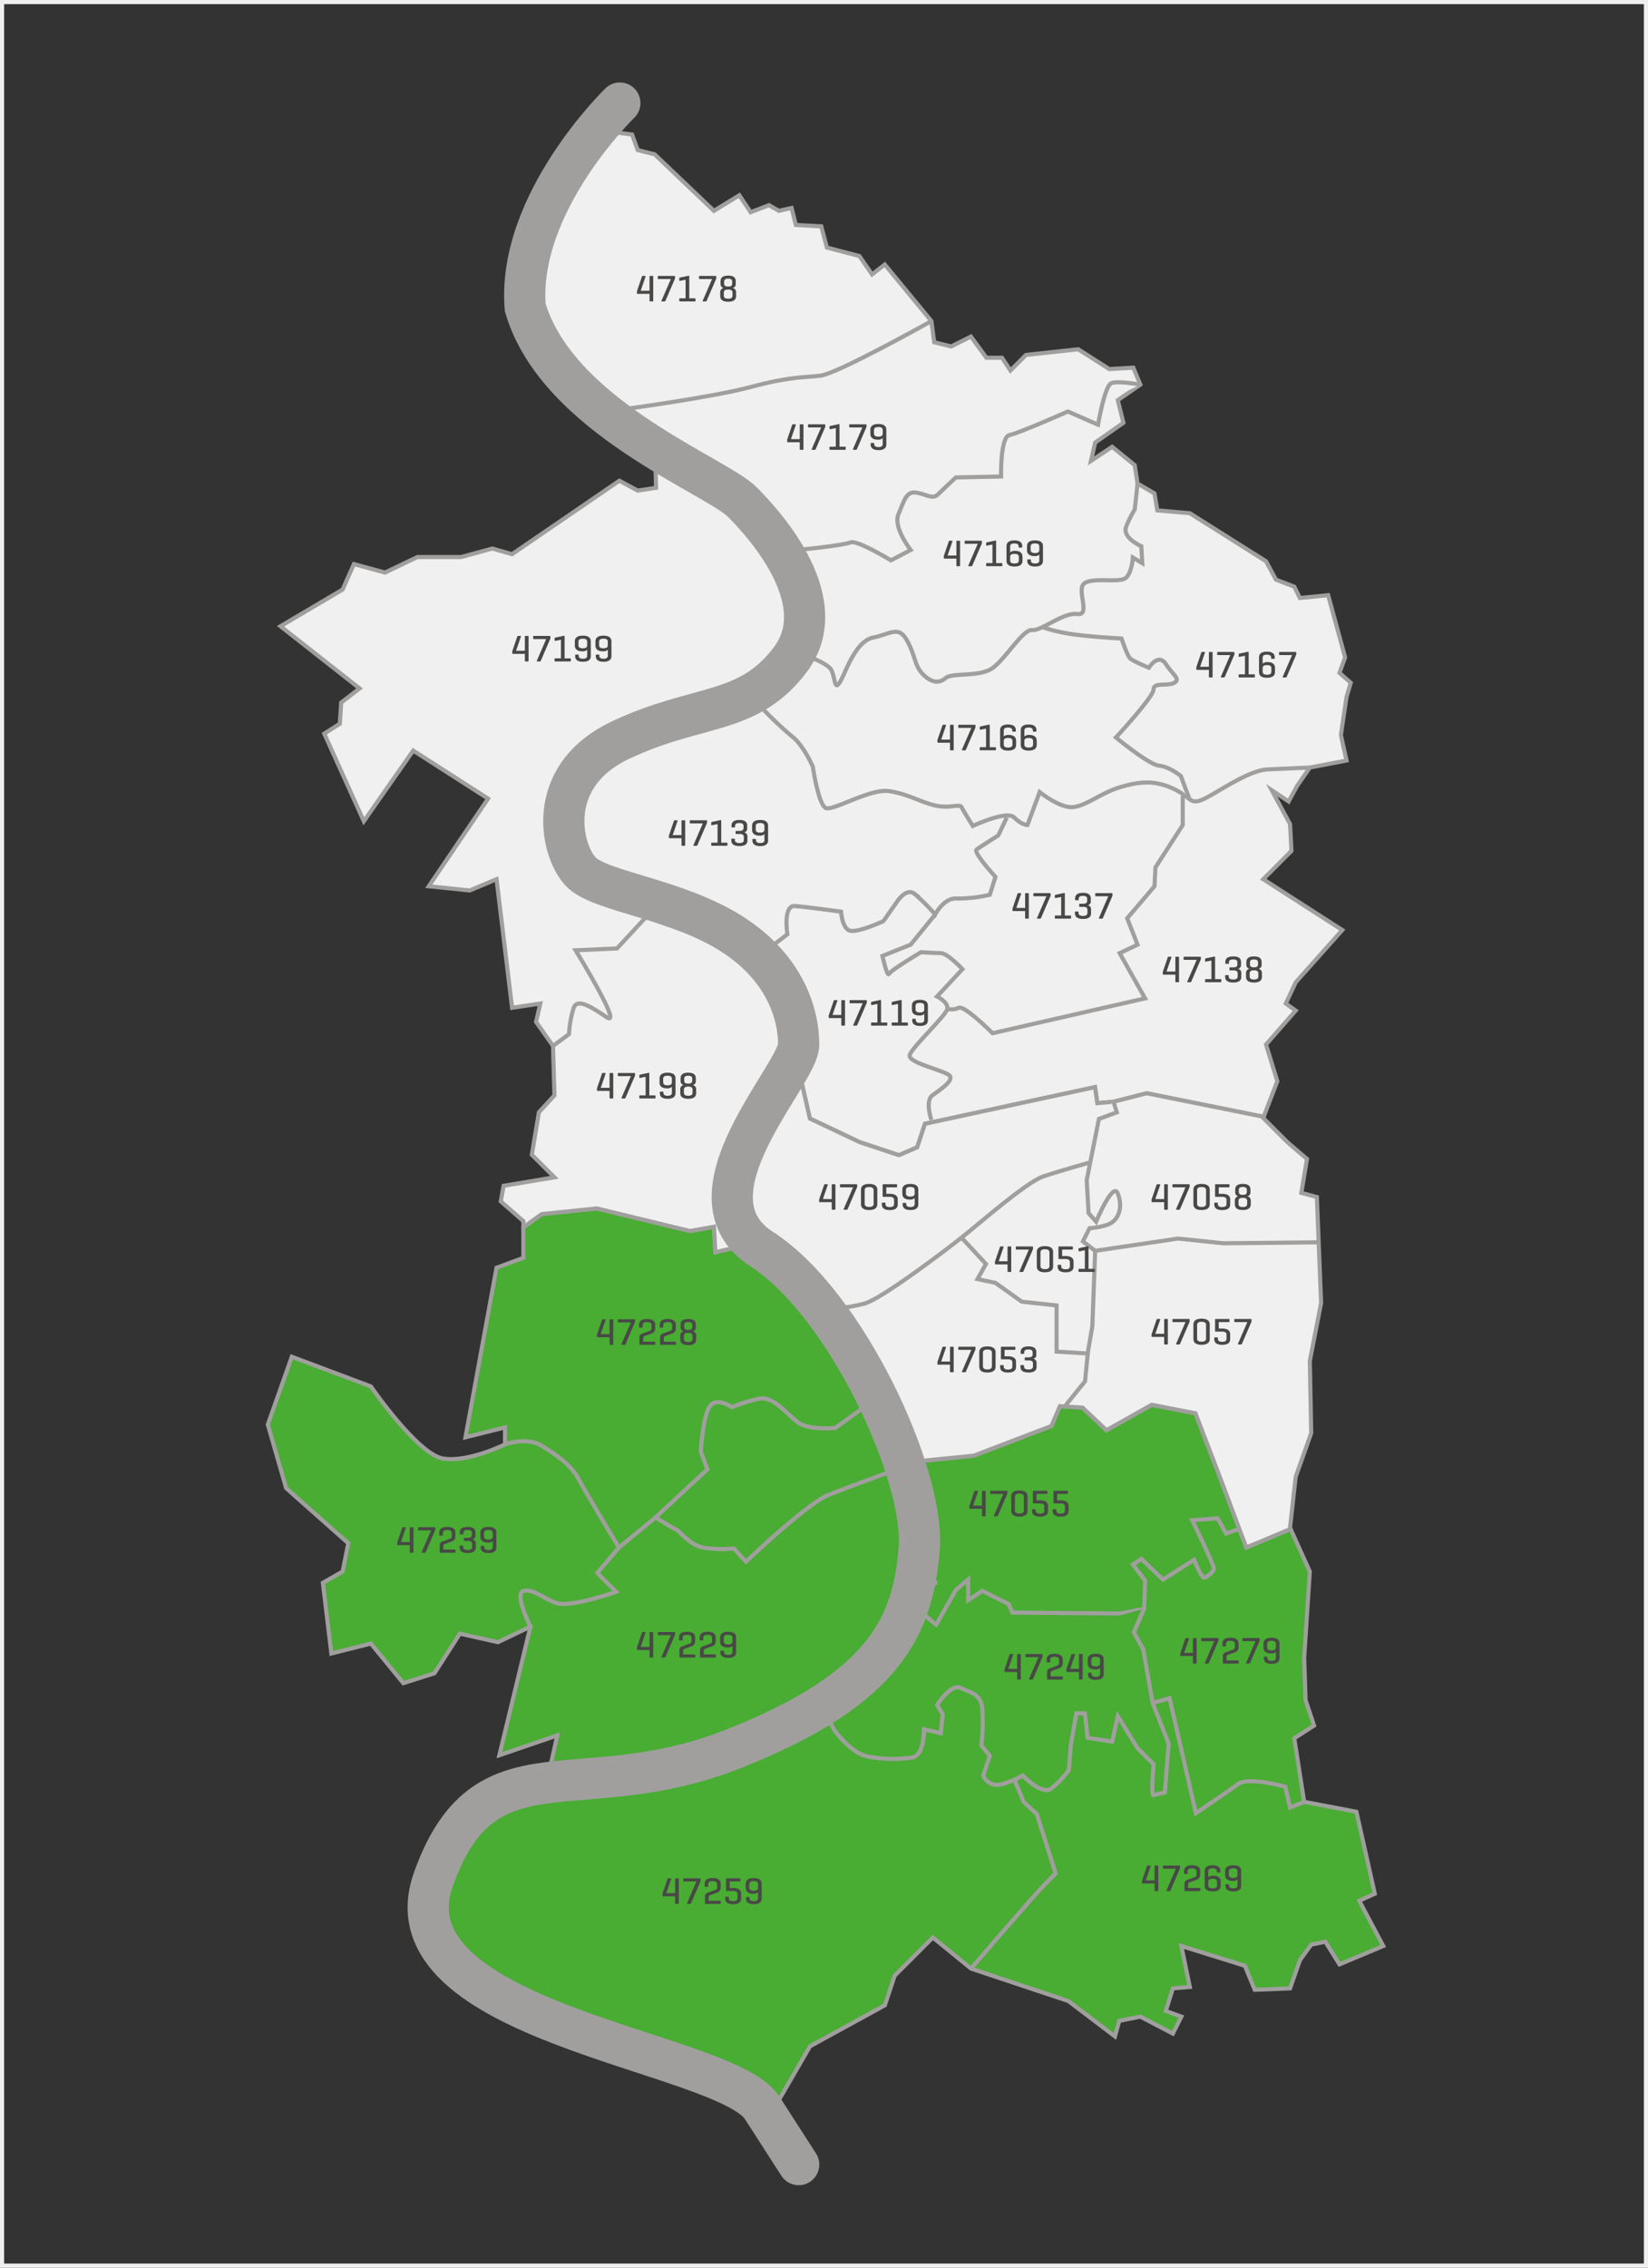 <?xml version="1.0" encoding="UTF-8"?>
<svg xmlns="http://www.w3.org/2000/svg" width="400" height="550" viewBox="0 0 400 550">
  <rect x="0" y="0" width="400" height="550" fill="#333333" stroke="none"/>
  <g id="Gruppe_2859" data-name="Gruppe 2859" transform="translate(-1235 -3028)">
    <g id="Rechteck_615" data-name="Rechteck 615" transform="translate(1235 3028)" fill="none" stroke="#efefef" stroke-width="1">
      <rect width="400" height="550" stroke="none"></rect>
      <rect x="0.5" y="0.5" width="399" height="549" fill="none"></rect>
    </g>
    <g id="Gruppe_2856" data-name="Gruppe 2856" transform="translate(261 152)">
      <g id="Gruppe_2254" data-name="Gruppe 2254" transform="translate(1104.786 2907.266)">
        <path id="Pfad_883" data-name="Pfad 883" d="M252.955,236.587l-49.533,18.691-6.7,19.968s9.809,13.2,11.714,14.466,38.66,14.674,38.66,14.674l6.633,20.388,4.235,18.415,12.064,5.715,9.525,3.175,4.445-1.905,1.9-5.715,41.273-8.89.549,3.887,3.941-.343,8.053-2.056,28.384,5.709,3.316-8.623-2.742-8.91,7.2-8.225-2.4-1.713,2.4-5.141,11.309-12.68-19.191-12.337,6.854-6.855-.342-6.511-4.456-8.225,4.113,2.741,2.056-3.77,3.085-4.455,8.91-1.714-1.371-6.168,1.371-9.253,1.028-3.427-2.741-2.4,1.37-3.77-4.112-15.078-6.854.685-1.371-2.742-4.456-1.713-2.4-4.456-18.505-11.652-7.883-.685-.685-4.113-4.113-2.4-.685-4.455-5.484-4.456-5.141,3.428,1.029-4.456,6.854-4.8-1.371-5.483,5.484-3.77-1.714-4.113-5.826.343-7.54-4.8-12.68,1.371-3.769,3.77-2.057-3.085h-3.77l-3.769-5.141-4.8,2.4-4.112-1.028-.686-5.14-11.309-13.708-3.085,2.4-3.084-4.455-7.883-2.057-1.37-5.14-6.169-.343-1.029-4.113-3.084.686-2.4-1.371-4.455,1.713-2.742-4.112-6.169,3.77-14.393-13.708-4.113-1.028-1.371-3.77-10.624-1.371s0,8.911-6.169,18.848a38.936,38.936,0,0,0-3.084,34.956c4.455,11.652,29.13,23.646,29.13,23.646l-1.009.828-2.649-.376,33.473,22.623Z" transform="translate(-192.17 -103.162)" fill="#f0f0f0" stroke="#a09f9e" stroke-miterlimit="10" stroke-width="1"></path>
        <path id="Pfad_884" data-name="Pfad 884" d="M217.806,184.711s22.161-2.97,31.529-5.483,12.794-2.285,16.906-2.742S293.2,163.236,293.2,163.236" transform="translate(-197.916 -116.628)" fill="#f0f0f0" stroke="#a09f9e" stroke-miterlimit="10" stroke-width="1"></path>
        <path id="Pfad_885" data-name="Pfad 885" d="M272.873,223.042c.686,0,11.423-1.143,13.022-1.828s9.824,4.341,9.824,4.341l4.8-2.513s-4.341-5.484-2.97-8.682,1.828-5.484,4.112-5.255,4.113,1.827,5.484.456,4.341-4.112,4.341-4.112l10.966-.229s-.229-9.6,2.056-10.053,14.165-5.712,14.165-5.712l7.311,3.2s1.6-9.367,3.2-10.053,7.083.343,7.083.343" transform="translate(-210.26 -120.917)" fill="#f0f0f0" stroke="#a09f9e" stroke-miterlimit="10" stroke-width="1"></path>
        <path id="Pfad_886" data-name="Pfad 886" d="M273.757,255.271s6.854,2.057,7.768,4.113.685,5.026,2.056,2.742,3.656-9.824,8-10.738,6.169-2.97,8.225.686,1.828,6.168,3.884,8.225,3.884,2.285,5.484.914,8-.229,11.195-2.285,7.54-9.6,9.824-9.367,7.539-4.341,10.966-3.884-.457-6.169,1.827-7.54,8.225,0,9.824-1.142,1.828-5.026,1.828-5.026l2.285,1.37-.229-4.112s-4.8-2.057-3.656-4.8a26.509,26.509,0,0,1,2.057-4.113l.685-6.283" transform="translate(-210.458 -128.015)" fill="#f0f0f0" stroke="#a09f9e" stroke-miterlimit="10" stroke-width="1"></path>
        <path id="Pfad_887" data-name="Pfad 887" d="M259.327,281.321a90.931,90.931,0,0,0,9.368,9.139c2.741,2.057,5.026,7.311,5.026,7.311s1.371,9.367,3.2,10.053,10.738-4.8,15.307-4.113,7.311,2.513,10.966,3.427,6.169-.457,6.626.457,2.741,4.57,2.741,4.57,8.225-3.884,10.053-2.057,3.2,1.828,3.2,1.828l2.97-8s4.8,3.884,8,3.655,6.854-3.427,11.423-4.8,8.225-1.828,12.794.229,4.112,4.112,7.311,2.741,10.967-7.082,15.764-7.311S394.352,298,394.352,298" transform="translate(-207.224 -143.098)" fill="#f0f0f0" stroke="#a09f9e" stroke-miterlimit="10" stroke-width="1"></path>
        <path id="Pfad_888" data-name="Pfad 888" d="M349.732,258.941a41.046,41.046,0,0,0,6.626,1.6c4.112.686,12.565,1.143,12.565,1.143s1.371,4.112,2.056,4.8,4.57,2.284,4.57,2.284,2.285-3.655,4.112-.913,3.656,3.655,2.057,4.569-5.027-.228-5.027,1.6-9.139,11.652-9.139,11.652,8,6.626,10.51,6.854,5.255,2.513,5.255,2.513l2.056,5.484" transform="translate(-227.489 -138.082)" fill="#f0f0f0" stroke="#a09f9e" stroke-miterlimit="10" stroke-width="1"></path>
        <path id="Pfad_889" data-name="Pfad 889" d="M263.744,350.411l4.8-3.655s-1.142-7.083,1.828-6.855,11.2,1.371,11.2,1.371.228,3.884,2.056,4.57,8.225-2.285,8.225-2.285l3.2-4.57s2.285-3.655,4.341-2.056a48.282,48.282,0,0,1,5.026,5.027s2.057-4.113,5.255-3.884a33.578,33.578,0,0,0,8-.914l1.371-4.341s-5.484-5.941-4.57-6.626,5.255-3.427,5.255-3.427l2.057-4.342" transform="translate(-208.214 -151.416)" fill="#f0f0f0" stroke="#a09f9e" stroke-miterlimit="10" stroke-width="1"></path>
        <path id="Pfad_890" data-name="Pfad 890" d="M311.551,398.563s-1.6-4.57.229-5.941,4.8-3.2,4.341-4.569-10.51-3.2-9.824-5.255,8.911-9.6,9.139-11.2-2.514-2.97-2.514-2.97l6.169-6.626s-3.655-3.884-5.255-3.884-4.8-.228-4.8-.228-7.311,4.341-7.768,5.255-1.6-4.341-1.6-4.341l6.854-2.742,5.94-7.311" transform="translate(-216.267 -158.215)" fill="#f0f0f0" stroke="#a09f9e" stroke-miterlimit="10" stroke-width="1"></path>
        <path id="Pfad_891" data-name="Pfad 891" d="M377.107,311.652v7.083l-6.626,10.281-.228,4.569-6.626,7.768,2.513,6.4-4.341,2.056,6.169,10.967-37.011,8.454s-6.855-6.854-8.225-6.169a3.908,3.908,0,0,1-2.741.228" transform="translate(-220.822 -149.897)" fill="#f0f0f0" stroke="#a09f9e" stroke-miterlimit="10" stroke-width="1"></path>
      </g>
      <path id="Pfad_895" data-name="Pfad 895" d="M361.92,485.983l-1.6,8.682-5.141,4.112" transform="translate(876.075 2718.29)" fill="none" stroke="#db0060" stroke-miterlimit="10" stroke-width="1"></path>
      <g id="Gruppe_2252" data-name="Gruppe 2252" transform="translate(1039 3169.089)">
        <path id="Pfad_873" data-name="Pfad 873" d="M162.894,455.027l-7.54,41.124,9.6-2.4v4.112s-8.911,4.456-15.079,3.428-17.477-17.478-17.477-17.478l-19.191-7.2-5.826,16.449,4.455,15.422,15.078,13.365-1.37,6.854-4.8,2.742,2.057,17.135,9.6-2.4,7.882,9.6,7.54-2.4,6.169-9.6,9.253,2.056,7.883-3.77-7.54,31.186,14.05-4.8-2.056,9.253s-2.056,2.742-13.022,7.54-16.449,16.45-17.82,30.158,25.7,19.192,25.7,19.192l54.832,25.017,6.169-2.742,7.54-13.022,18.163-9.939,2.4-7.2,9.253-9.253,9.253,7.539,23.646,7.883L313,641.457l1.028-3.77,5.141-1.028,7.882,4.112,2.056-4.112-3.77-1.371,1.714-5.484,4.113-.342-2.057-9.938,15.422,4.8,2.4,5.826,8.568-.343,2.4-6.854,2.741-3.77,3.427-.685,3.428,5.483,10.624-4.455-5.826-10.966,3.77-1.714L371.6,586.967l-12.68-2.4-2.4-15.421,4.8-3.085-2.057-6.169-.342-10.281,1.371-20.9-4.664-10.325-10.759,4.5-6.169-16.45-6.168-16.106-10.624-2.057-10.967,6.169-5.826-5.483-5.483-.343-2.057,4.8-18.848,7.2-13.708,1.371-3.427-3.084L248.227,476.96l-21.933-28.1-10.281,2.4-.343-6.169-5.826,1.028-22.618-5.483L173.861,442l-4.456,3.2v7.422Z" transform="translate(-107.377 -440.634)" fill="#49ac33" stroke="#a09f9e" stroke-miterlimit="10" stroke-width="1"></path>
        <path id="Pfad_874" data-name="Pfad 874" d="M311.775,550.083s3.884,2.971,3.2,3.2-4.112,6.4-4.112,6.4l4.341,3.656,4.8-8.454,2.97-2.513v5.027l3.427-2.285,6.4,3.2.914,2.057,26.274.228,5.711-1.142.229-6.854-2.97-3.885,2.056-1.37,5.255,5.026,7.54-4.8s1.828,4.57,2.513,4.341,2.285-1.371,2.285-2.285-5.255-11.651-5.255-11.651l6.169-.457,2.056,3.656,2.742-.914" transform="translate(-152.99 -462.352)" fill="#49ac33" stroke="#a09f9e" stroke-miterlimit="10" stroke-width="1"></path>
        <path id="Pfad_875" data-name="Pfad 875" d="M279.352,587.72l4.112,7.54s4.113,5.711,8.225,6.4a32.9,32.9,0,0,0,10.51.228c3.2-.457,2.971-6.854,2.971-6.854l4.112.914.457-4.57-1.371-2.284s3.427-5.255,5.712-4.113,4.8,1.371,5.255,4.8a47.454,47.454,0,0,1-.228,9.139l2.056,2.513-1.6,4.8a3.705,3.705,0,0,0,3.2,2.285c2.285,0,6.4-2.285,6.4-2.285s4.569,4.8,6.854,3.2a21.455,21.455,0,0,0,4.341-4.569l.457-5.941,1.371-7.768h2.056l.686,5.94,5.94.914,1.371-6.169,4.8,7.768,3.884,3.884s-.685,7.768,0,7.54,2.742-.686,2.742-.686l.914-11.88-3.884-9.824L358.4,575.611l-2.285-4.112,2.513-5.712" transform="translate(-145.927 -468.689)" fill="#49ac33" stroke="#a09f9e" stroke-miterlimit="10" stroke-width="1"></path>
        <path id="Pfad_876" data-name="Pfad 876" d="M420.969,618.894l-3.427,1.371-1.143-5.027s-8.91-2.513-11.423-.685-10.281,7.083-10.281,7.083l-6.4-27.874-4.112,1.143" transform="translate(-169.427 -474.959)" fill="#49ac33" stroke="#a09f9e" stroke-miterlimit="10" stroke-width="1"></path>
        <path id="Pfad_877" data-name="Pfad 877" d="M327.352,665.009s15.535-18.048,18.048-20.562l2.514-2.513-4.57-14.393-3.2-2.97-2.284-5.484" transform="translate(-156.687 -480.636)" fill="#49ac33" stroke="#a09f9e" stroke-miterlimit="10" stroke-width="1"></path>
        <path id="Pfad_878" data-name="Pfad 878" d="M280.564,501.24l-8.225,5.94s-6.4.686-9.139-1.371-5.941-6.4-9.367-5.712a38.262,38.262,0,0,0-6.626,2.057s-3.884-2.742-5.483,0-2.057,10.738-2.057,10.738l1.6,4.341L228.7,528.885s4.342,2.741,5.027,2.97,3.2,3.655,6.4,4.341a29.081,29.081,0,0,0,7.54.228l2.97,3.2s14.85-14.165,20.105-16.221,16.45-6.169,16.45-6.169" transform="translate(-134.573 -453.947)" fill="#49ac33" stroke="#a09f9e" stroke-miterlimit="10" stroke-width="1"></path>
        <path id="Pfad_879" data-name="Pfad 879" d="M181.585,514.178s5.255-1.942,8.91.343,7.082,4.57,8.91,8S209.23,539.2,209.23,539.2l8.91-7.311" transform="translate(-124.012 -456.947)" fill="#49ac33" stroke="#a09f9e" stroke-miterlimit="10" stroke-width="1"></path>
        <path id="Pfad_880" data-name="Pfad 880" d="M188.839,565.837s-4.113-8.225-1.6-8.682,4.569,1.828,8,2.97,14.393-2.742,14.393-2.742l-4.569-4.569,5.255-6.169" transform="translate(-125.097 -464.398)" fill="#49ac33" stroke="#a09f9e" stroke-miterlimit="10" stroke-width="1"></path>
      </g>
      <g id="Gruppe_2255" data-name="Gruppe 2255" transform="translate(1042.084 2985.168)">
        <g id="Gruppe_2253" data-name="Gruppe 2253" transform="translate(0 0)">
          <path id="Pfad_881" data-name="Pfad 881" d="M188.117,387.494l22.618,5.483,5.826-1.028.343,6.169,10.281-2.4,21.933,28.1,13.365,21.933,3.427,3.084,13.708-1.371,18.848-7.2,2.057-4.8,5.483.343,5.826,5.483,10.966-6.169,10.624,2.057,6.168,16.106,6.169,16.45,10.759-4.5-.134-.3,1.37-12.337,3.77-10.624-.342-17.478,2.741-14.05-1.028-25.7-3.77-1.028L360.5,375.5l-4.8-4.113-5.826-5.826.111-.288L321.6,359.564l-8.053,2.056-3.941.343-.549-3.887-41.273,8.89-1.9,5.715-4.445,1.905-9.525-3.175L239.843,365.7l-4.234-18.415-6.633-20.388s-36.755-12.628-38.66-13.9S178.6,297.754,178.6,297.754l6.7-19.968,48.619-23.26,1.371-30.158-33.016-20.8.231,9.143-4.456.686L193.6,211l-26.045,17.82-4.8-1.371-7.539,2.056H144.594l-7.882,3.77-7.54-2.056-2.741,6.169-15.079,8.91,19.191,15.079-4.455,3.427-.343,5.141-3.77,2.4,9.6,21.247,11.994-17.135,18.163,11.652-14.393,21.247,9.938,1.028,6.512-2.741,3.77,31.186,6.854-1.028-1.028,4.455,4.112,5.826.343,11.994-3.77,4.113-1.713,10.281,5.483,5.483L165.5,382.01l-.685,3.77,5.483,4.8v1.489l4.456-3.2Z" transform="translate(-111.352 -203.573)" fill="#f0f0f0" stroke="#a09f9e" stroke-miterlimit="10" stroke-width="1"></path>
          <path id="Pfad_882" data-name="Pfad 882" d="M220.593,347.579l-8.454,9.139-10.053.457s11.652,18.962,7.54,16.221-7.083-4.57-8-2.285a26.193,26.193,0,0,0-1.143,6.4l-3.884,2.856" transform="translate(-130.462 -235.854)" fill="#f0f0f0" stroke="#a09f9e" stroke-miterlimit="10" stroke-width="1"></path>
        </g>
        <path id="Pfad_894" data-name="Pfad 894" d="M361.3,407.284l.8,2.57-4.341,1.6-2.971,14.85.457,8,1.828,2.056s4.113-9.824,5.255-6.854.457,5.484-1.142,6.854-5.712,1.6-5.712,1.6l-1.6,3.2,2.971,2.285-.686,18.278-1.142,6.625-7.54-.457V456.69l-8.454-.914-6.4-4.569-4.341-.914,2.056-3.656-5.94-6.4" transform="translate(-159.111 -249.237)" fill="#f0f0f0" stroke="#a09f9e" stroke-miterlimit="10" stroke-width="1"></path>
        <path id="Pfad_896" data-name="Pfad 896" d="M420.6,450.971l-23.3.229-10.966-1.142-20.105,2.97" transform="translate(-168.484 -258.825)" fill="#f0f0f0" stroke="#a09f9e" stroke-miterlimit="10" stroke-width="1"></path>
        <path id="Pfad_893" data-name="Pfad 893" d="M278.468,462.073c.686.229,8-.457,12.109-1.6s19.191-12.565,23.532-15.992,15.764-13.48,19.876-14.85,11.423-3.428,11.423-3.428" transform="translate(-148.813 -253.478)" fill="#f0f0f0" stroke="#a09f9e" stroke-miterlimit="10" stroke-width="1"></path>
      </g>
      <path id="Pfad_892" data-name="Pfad 892" d="M204.073,95.086S179.1,119.252,181.1,144.635c7.736,26.494,46.275,40.793,52.672,47.189s22.023,24.405,11.721,38.19-22.593,10.669-41.422,19.66-14.165,27.6-9.139,32.166,22.921,6.335,36.1,14.621,16.449,19.648,16.449,26.96-29.237,36.654-8.97,49.634,39.76,54.753,38.214,72.824-7.707,33.675-45.236,48.435-60.2-3.275-72.653,31.529,70.23,41.506,79.675,55.313l8.97,13.929" transform="translate(920.374 2805.914)" fill="none" stroke="#a09f9e" stroke-linecap="round" stroke-miterlimit="10" stroke-width="10"></path>
      <path id="Pfad_1606" data-name="Pfad 1606" d="M2.5,3.375c.036-.109,0-.182-.127-.182H1.821c-.118,0-.173.064-.209.182L.456,6.769a.684.684,0,0,0-.046.237V7.37c0,.127.055.173.173.173H3.468V9.2c0,.127.046.182.173.182H4.2c.118,0,.164-.055.164-.182V3.375c0-.127-.046-.182-.164-.182H3.641c-.127,0-.173.055-.173.182V6.787H1.329Zm3.158-.182c-.127,0-.182.046-.182.173v.41c0,.127.055.173.182.173H8.646L6.371,9.2c-.055.127-.009.182.118.182h.637c.118,0,.173-.082.218-.182L9.62,3.912a.434.434,0,0,0,.036-.182V3.366c0-.127-.055-.173-.173-.173Zm5.205.4c-.109.027-.173.073-.173.2v.446c0,.118.064.164.173.146l1.356-.264v4.5H10.857c-.118,0-.173.036-.173.164v.419c0,.127.055.173.173.173h3.595c.118,0,.173-.046.173-.173V8.789c0-.127-.055-.164-.173-.164H13.114V3.311c0-.155-.091-.182-.164-.164Zm4.8-.4c-.127,0-.182.046-.182.173v.41c0,.127.055.173.182.173h2.985L16.381,9.2c-.055.127-.009.182.118.182h.637c.118,0,.173-.082.218-.182L19.63,3.912a.434.434,0,0,0,.036-.182V3.366c0-.127-.055-.173-.173-.173Zm5.042,1.92a.949.949,0,0,0,.764,1.01.99.99,0,0,0-.846,1.019v.91c0,.746.41,1.4,1.929,1.4s1.929-.655,1.929-1.4v-.91a.99.99,0,0,0-.846-1.019.941.941,0,0,0,.764-1.01V4.521c0-.746-.328-1.4-1.847-1.4s-1.847.655-1.847,1.4Zm2.9,2.821c0,.491-.246.783-1.056.783s-1.047-.291-1.047-.783V7.279c0-.5.237-.783,1.047-.783s1.056.282,1.056.783Zm-.073-2.958c0,.5-.191.792-.983.792s-.974-.291-.974-.792V4.64c0-.491.182-.783.974-.783s.983.291.983.783Z" transform="translate(1128.185 2939.729)" fill="#494847"></path>
      <path id="Pfad_1607" data-name="Pfad 1607" d="M2.5,3.375c.036-.109,0-.182-.127-.182H1.821c-.118,0-.173.064-.209.182L.456,6.769a.684.684,0,0,0-.046.237V7.37c0,.127.055.173.173.173H3.468V9.2c0,.127.046.182.173.182H4.2c.118,0,.164-.055.164-.182V3.375c0-.127-.046-.182-.164-.182H3.641c-.127,0-.173.055-.173.182V6.787H1.329Zm3.158-.182c-.127,0-.182.046-.182.173v.41c0,.127.055.173.182.173H8.646L6.371,9.2c-.055.127-.009.182.118.182h.637c.118,0,.173-.082.218-.182L9.62,3.912a.434.434,0,0,0,.036-.182V3.366c0-.127-.055-.173-.173-.173Zm5.205.4c-.109.027-.173.073-.173.2v.446c0,.118.064.164.173.146l1.356-.264v4.5H10.857c-.118,0-.173.036-.173.164v.419c0,.127.055.173.173.173h3.595c.118,0,.173-.046.173-.173V8.789c0-.127-.055-.164-.173-.164H13.114V3.311c0-.155-.091-.182-.164-.164Zm4.8-.4c-.127,0-.182.046-.182.173v.41c0,.127.055.173.182.173h2.985L16.381,9.2c-.055.127-.009.182.118.182h.637c.118,0,.173-.082.218-.182L19.63,3.912a.434.434,0,0,0,.036-.182V3.366c0-.127-.055-.173-.173-.173ZM24.48,4.521c0-.746-.41-1.4-1.929-1.4s-1.947.655-1.947,1.4v1c0,.746.446,1.4,1.829,1.4A1.514,1.514,0,0,0,23.6,6.551V7.961c0,.446-.228.755-1.028.755s-1.028-.319-1.028-.755V7.889c0-.118-.046-.173-.164-.173h-.528c-.127,0-.173.055-.173.173v.2c0,.673.373,1.365,1.893,1.365s1.911-.683,1.911-1.365Zm-.883.91c0,.482-.273.755-1.047.755-.81,0-1.065-.291-1.065-.792V4.64c0-.491.255-.783,1.065-.783s1.047.291,1.047.783Z" transform="translate(1164.649 2975.718)" fill="#494847"></path>
      <path id="Pfad_1608" data-name="Pfad 1608" d="M2.5,3.375c.036-.109,0-.182-.127-.182H1.821c-.118,0-.173.064-.209.182L.456,6.769a.684.684,0,0,0-.046.237V7.37c0,.127.055.173.173.173H3.468V9.2c0,.127.046.182.173.182H4.2c.118,0,.164-.055.164-.182V3.375c0-.127-.046-.182-.164-.182H3.641c-.127,0-.173.055-.173.182V6.787H1.329Zm3.158-.182c-.127,0-.182.046-.182.173v.41c0,.127.055.173.182.173H8.646L6.371,9.2c-.055.127-.009.182.118.182h.637c.118,0,.173-.082.218-.182L9.62,3.912a.434.434,0,0,0,.036-.182V3.366c0-.127-.055-.173-.173-.173Zm5.205.4c-.109.027-.173.073-.173.2v.446c0,.118.064.164.173.146l1.356-.264v4.5H10.857c-.118,0-.173.036-.173.164v.419c0,.127.055.173.173.173h3.595c.118,0,.173-.046.173-.173V8.789c0-.127-.055-.164-.173-.164H13.114V3.311c0-.155-.091-.182-.164-.164Zm4.769,4.459c0,.746.419,1.4,1.938,1.4s1.938-.655,1.938-1.4v-1c0-.746-.437-1.4-1.829-1.4a1.527,1.527,0,0,0-1.165.382V4.612c0-.446.237-.755,1.037-.755s1.028.319,1.028.755v.073c0,.118.036.173.164.173h.528a.15.15,0,0,0,.173-.173v-.2c0-.673-.373-1.365-1.893-1.365s-1.92.683-1.92,1.365Zm2.994-.118c0,.491-.246.783-1.056.783s-1.056-.291-1.056-.783V7.106c0-.455.291-.719,1.056-.719.81,0,1.056.291,1.056.792ZM24.48,4.521c0-.746-.41-1.4-1.929-1.4s-1.947.655-1.947,1.4v1c0,.746.446,1.4,1.829,1.4A1.514,1.514,0,0,0,23.6,6.551V7.961c0,.446-.228.755-1.028.755s-1.028-.319-1.028-.755V7.889c0-.118-.046-.173-.164-.173h-.528c-.127,0-.173.055-.173.173v.2c0,.673.373,1.365,1.893,1.365s1.911-.683,1.911-1.365Zm-.883.91c0,.482-.273.755-1.047.755-.81,0-1.065-.291-1.065-.792V4.64c0-.491.255-.783,1.065-.783s1.047.291,1.047.783Z" transform="translate(1202.666 3003.949)" fill="#494847"></path>
      <path id="Pfad_1609" data-name="Pfad 1609" d="M2.5,3.375c.036-.109,0-.182-.127-.182H1.821c-.118,0-.173.064-.209.182L.456,6.769a.684.684,0,0,0-.046.237V7.37c0,.127.055.173.173.173H3.468V9.2c0,.127.046.182.173.182H4.2c.118,0,.164-.055.164-.182V3.375c0-.127-.046-.182-.164-.182H3.641c-.127,0-.173.055-.173.182V6.787H1.329Zm3.158-.182c-.127,0-.182.046-.182.173v.41c0,.127.055.173.182.173H8.646L6.371,9.2c-.055.127-.009.182.118.182h.637c.118,0,.173-.082.218-.182L9.62,3.912a.434.434,0,0,0,.036-.182V3.366c0-.127-.055-.173-.173-.173Zm5.205.4c-.109.027-.173.073-.173.2v.446c0,.118.064.164.173.146l1.356-.264v4.5H10.857c-.118,0-.173.036-.173.164v.419c0,.127.055.173.173.173h3.595c.118,0,.173-.046.173-.173V8.789c0-.127-.055-.164-.173-.164H13.114V3.311c0-.155-.091-.182-.164-.164Zm4.769,4.459c0,.746.419,1.4,1.938,1.4s1.938-.655,1.938-1.4v-1c0-.746-.437-1.4-1.829-1.4a1.527,1.527,0,0,0-1.165.382V4.612c0-.446.237-.755,1.037-.755s1.028.319,1.028.755v.073c0,.118.036.173.164.173h.528a.15.15,0,0,0,.173-.173v-.2c0-.673-.373-1.365-1.893-1.365s-1.92.683-1.92,1.365Zm2.994-.118c0,.491-.246.783-1.056.783s-1.056-.291-1.056-.783V7.106c0-.455.291-.719,1.056-.719.81,0,1.056.291,1.056.792Zm2.048-4.741c-.127,0-.182.046-.182.173v.41c0,.127.055.173.182.173h2.985L21.386,9.2c-.055.127-.009.182.118.182h.637c.118,0,.173-.082.218-.182l2.275-5.287a.434.434,0,0,0,.036-.182V3.366c0-.127-.055-.173-.173-.173Z" transform="translate(1263.956 3030.929)" fill="#494847"></path>
      <path id="Pfad_1610" data-name="Pfad 1610" d="M2.5,3.375c.036-.109,0-.182-.127-.182H1.821c-.118,0-.173.064-.209.182L.456,6.769a.684.684,0,0,0-.046.237V7.37c0,.127.055.173.173.173H3.468V9.2c0,.127.046.182.173.182H4.2c.118,0,.164-.055.164-.182V3.375c0-.127-.046-.182-.164-.182H3.641c-.127,0-.173.055-.173.182V6.787H1.329Zm3.158-.182c-.127,0-.182.046-.182.173v.41c0,.127.055.173.182.173H8.646L6.371,9.2c-.055.127-.009.182.118.182h.637c.118,0,.173-.082.218-.182L9.62,3.912a.434.434,0,0,0,.036-.182V3.366c0-.127-.055-.173-.173-.173Zm5.205.4c-.109.027-.173.073-.173.2v.446c0,.118.064.164.173.146l1.356-.264v4.5H10.857c-.118,0-.173.036-.173.164v.419c0,.127.055.173.173.173h3.595c.118,0,.173-.046.173-.173V8.789c0-.127-.055-.164-.173-.164H13.114V3.311c0-.155-.091-.182-.164-.164Zm8.609.928c0-.746-.41-1.4-1.929-1.4s-1.947.655-1.947,1.4v1c0,.746.446,1.4,1.829,1.4a1.514,1.514,0,0,0,1.165-.373V7.961c0,.446-.228.755-1.028.755s-1.028-.319-1.028-.755V7.889c0-.118-.046-.173-.164-.173h-.528c-.127,0-.173.055-.173.173v.2c0,.673.373,1.365,1.893,1.365s1.911-.683,1.911-1.365Zm-.883.91c0,.482-.273.755-1.047.755-.81,0-1.065-.291-1.065-.792V4.64c0-.491.255-.783,1.065-.783s1.047.291,1.047.783Zm5.888-.91c0-.746-.41-1.4-1.929-1.4s-1.947.655-1.947,1.4v1c0,.746.446,1.4,1.829,1.4A1.514,1.514,0,0,0,23.6,6.551V7.961c0,.446-.228.755-1.028.755s-1.028-.319-1.028-.755V7.889c0-.118-.046-.173-.164-.173h-.528c-.127,0-.173.055-.173.173v.2c0,.673.373,1.365,1.893,1.365s1.911-.683,1.911-1.365Zm-.883.91c0,.482-.273.755-1.047.755-.81,0-1.065-.291-1.065-.792V4.64c0-.491.255-.783,1.065-.783s1.047.291,1.047.783Z" transform="translate(1097.927 3027.05)" fill="#494847"></path>
      <path id="Pfad_1611" data-name="Pfad 1611" d="M2.5,3.375c.036-.109,0-.182-.127-.182H1.821c-.118,0-.173.064-.209.182L.456,6.769a.684.684,0,0,0-.046.237V7.37c0,.127.055.173.173.173H3.468V9.2c0,.127.046.182.173.182H4.2c.118,0,.164-.055.164-.182V3.375c0-.127-.046-.182-.164-.182H3.641c-.127,0-.173.055-.173.182V6.787H1.329Zm3.158-.182c-.127,0-.182.046-.182.173v.41c0,.127.055.173.182.173H8.646L6.371,9.2c-.055.127-.009.182.118.182h.637c.118,0,.173-.082.218-.182L9.62,3.912a.434.434,0,0,0,.036-.182V3.366c0-.127-.055-.173-.173-.173Zm5.205.4c-.109.027-.173.073-.173.2v.446c0,.118.064.164.173.146l1.356-.264v4.5H10.857c-.118,0-.173.036-.173.164v.419c0,.127.055.173.173.173h3.595c.118,0,.173-.046.173-.173V8.789c0-.127-.055-.164-.173-.164H13.114V3.311c0-.155-.091-.182-.164-.164Zm8.609.928c0-.746-.41-1.4-1.929-1.4s-1.947.655-1.947,1.4v1c0,.746.446,1.4,1.829,1.4a1.514,1.514,0,0,0,1.165-.373V7.961c0,.446-.228.755-1.028.755s-1.028-.319-1.028-.755V7.889c0-.118-.046-.173-.164-.173h-.528c-.127,0-.173.055-.173.173v.2c0,.673.373,1.365,1.893,1.365s1.911-.683,1.911-1.365Zm-.883.91c0,.482-.273.755-1.047.755-.81,0-1.065-.291-1.065-.792V4.64c0-.491.255-.783,1.065-.783s1.047.291,1.047.783Zm2.12-.319a.949.949,0,0,0,.764,1.01.99.99,0,0,0-.846,1.019v.91c0,.746.41,1.4,1.929,1.4s1.929-.655,1.929-1.4v-.91a.99.99,0,0,0-.846-1.019.941.941,0,0,0,.764-1.01V4.521c0-.746-.328-1.4-1.847-1.4s-1.847.655-1.847,1.4Zm2.9,2.821c0,.491-.246.783-1.056.783s-1.047-.291-1.047-.783V7.279c0-.5.237-.783,1.047-.783s1.056.282,1.056.783Zm-.073-2.958c0,.5-.191.792-.983.792s-.974-.291-.974-.792V4.64c0-.491.182-.783.974-.783s.983.291.983.783Z" transform="translate(1118.486 3133.049)" fill="#494847"></path>
      <path id="Pfad_1612" data-name="Pfad 1612" d="M2.5,3.375c.036-.109,0-.182-.127-.182H1.821c-.118,0-.173.064-.209.182L.456,6.769a.684.684,0,0,0-.046.237V7.37c0,.127.055.173.173.173H3.468V9.2c0,.127.046.182.173.182H4.2c.118,0,.164-.055.164-.182V3.375c0-.127-.046-.182-.164-.182H3.641c-.127,0-.173.055-.173.182V6.787H1.329Zm3.158-.182c-.127,0-.182.046-.182.173v.41c0,.127.055.173.182.173H8.646L6.371,9.2c-.055.127-.009.182.118.182h.637c.118,0,.173-.082.218-.182L9.62,3.912a.434.434,0,0,0,.036-.182V3.366c0-.127-.055-.173-.173-.173Zm5.961,5.433V7.752c0-.364.291-.482.528-.564L13.7,6.633A1.238,1.238,0,0,0,14.534,5.4V4.521c0-.746-.446-1.4-1.966-1.4s-1.938.655-1.938,1.4v.528c0,.127.046.182.173.182h.528c.118,0,.164-.055.164-.182V4.658c0-.5.273-.792,1.074-.792s1.083.291,1.083.792v.755A.62.62,0,0,1,13.187,6l-1.765.655a.875.875,0,0,0-.692.819V9.208c0,.127.055.173.173.173h3.485c.118,0,.173-.046.173-.173V8.789c0-.127-.055-.164-.173-.164Zm5.005,0V7.752c0-.364.291-.482.528-.564L18.7,6.633A1.238,1.238,0,0,0,19.539,5.4V4.521c0-.746-.446-1.4-1.966-1.4s-1.938.655-1.938,1.4v.528c0,.127.046.182.173.182h.528c.118,0,.164-.055.164-.182V4.658c0-.5.273-.792,1.074-.792s1.083.291,1.083.792v.755A.62.62,0,0,1,18.192,6l-1.765.655a.875.875,0,0,0-.692.819V9.208c0,.127.055.173.173.173h3.485c.118,0,.173-.046.173-.173V8.789c0-.127-.055-.164-.173-.164Zm4.086-3.513a.949.949,0,0,0,.764,1.01.99.99,0,0,0-.846,1.019v.91c0,.746.41,1.4,1.929,1.4s1.929-.655,1.929-1.4v-.91a.99.99,0,0,0-.846-1.019.941.941,0,0,0,.764-1.01V4.521c0-.746-.328-1.4-1.847-1.4s-1.847.655-1.847,1.4Zm2.9,2.821c0,.491-.246.783-1.056.783s-1.047-.291-1.047-.783V7.279c0-.5.237-.783,1.047-.783s1.056.282,1.056.783Zm-.073-2.958c0,.5-.191.792-.983.792s-.974-.291-.974-.792V4.64c0-.491.182-.783.974-.783s.983.291.983.783Z" transform="translate(1118.486 3192.789)" fill="#494847"></path>
      <path id="Pfad_1613" data-name="Pfad 1613" d="M2.5,3.375c.036-.109,0-.182-.127-.182H1.821c-.118,0-.173.064-.209.182L.456,6.769a.684.684,0,0,0-.046.237V7.37c0,.127.055.173.173.173H3.468V9.2c0,.127.046.182.173.182H4.2c.118,0,.164-.055.164-.182V3.375c0-.127-.046-.182-.164-.182H3.641c-.127,0-.173.055-.173.182V6.787H1.329Zm3.158-.182c-.127,0-.182.046-.182.173v.41c0,.127.055.173.182.173H8.646L6.371,9.2c-.055.127-.009.182.118.182h.637c.118,0,.173-.082.218-.182L9.62,3.912a.434.434,0,0,0,.036-.182V3.366c0-.127-.055-.173-.173-.173Zm5.961,5.433V7.752c0-.364.291-.482.528-.564L13.7,6.633A1.238,1.238,0,0,0,14.534,5.4V4.521c0-.746-.446-1.4-1.966-1.4s-1.938.655-1.938,1.4v.528c0,.127.046.182.173.182h.528c.118,0,.164-.055.164-.182V4.658c0-.5.273-.792,1.074-.792s1.083.291,1.083.792v.755A.62.62,0,0,1,13.187,6l-1.765.655a.875.875,0,0,0-.692.819V9.208c0,.127.055.173.173.173h3.485c.118,0,.173-.046.173-.173V8.789c0-.127-.055-.164-.173-.164Zm5.151-2.848c-.127,0-.173.046-.173.173v.391c0,.127.046.173.173.173h.764c.819,0,1.065.264,1.065.764v.664c0,.491-.291.774-1.083.774s-1.092-.282-1.092-.774V7.825c0-.118-.046-.173-.164-.173h-.537c-.118,0-.164.055-.164.173v.237c0,.746.437,1.392,1.966,1.392s1.947-.628,1.947-1.365V7.17a.968.968,0,0,0-.81-1.047.889.889,0,0,0,.746-.983V4.485c0-.737-.382-1.365-1.893-1.365-1.529,0-1.911.646-1.911,1.392v.237c0,.118.036.173.164.173H16.3a.15.15,0,0,0,.173-.173V4.631c0-.491.246-.774,1.037-.774s1.019.282,1.019.774v.382c0,.5-.246.764-1.056.764ZM24.48,4.521c0-.746-.41-1.4-1.929-1.4s-1.947.655-1.947,1.4v1c0,.746.446,1.4,1.829,1.4A1.514,1.514,0,0,0,23.6,6.551V7.961c0,.446-.228.755-1.028.755s-1.028-.319-1.028-.755V7.889c0-.118-.046-.173-.164-.173h-.528c-.127,0-.173.055-.173.173v.2c0,.673.373,1.365,1.893,1.365s1.911-.683,1.911-1.365Zm-.883.91c0,.482-.273.755-1.047.755-.81,0-1.065-.291-1.065-.792V4.64c0-.491.255-.783,1.065-.783s1.047.291,1.047.783Z" transform="translate(1069.997 3243.218)" fill="#494847"></path>
      <path id="Pfad_1614" data-name="Pfad 1614" d="M2.5,3.375c.036-.109,0-.182-.127-.182H1.821c-.118,0-.173.064-.209.182L.456,6.769a.684.684,0,0,0-.046.237V7.37c0,.127.055.173.173.173H3.468V9.2c0,.127.046.182.173.182H4.2c.118,0,.164-.055.164-.182V3.375c0-.127-.046-.182-.164-.182H3.641c-.127,0-.173.055-.173.182V6.787H1.329Zm3.158-.182c-.127,0-.182.046-.182.173v.41c0,.127.055.173.182.173H8.646L6.371,9.2c-.055.127-.009.182.118.182h.637c.118,0,.173-.082.218-.182L9.62,3.912a.434.434,0,0,0,.036-.182V3.366c0-.127-.055-.173-.173-.173Zm5.961,5.433V7.752c0-.364.291-.482.528-.564L13.7,6.633A1.238,1.238,0,0,0,14.534,5.4V4.521c0-.746-.446-1.4-1.966-1.4s-1.938.655-1.938,1.4v.528c0,.127.046.182.173.182h.528c.118,0,.164-.055.164-.182V4.658c0-.5.273-.792,1.074-.792s1.083.291,1.083.792v.755A.62.62,0,0,1,13.187,6l-1.765.655a.875.875,0,0,0-.692.819V9.208c0,.127.055.173.173.173h3.485c.118,0,.173-.046.173-.173V8.789c0-.127-.055-.164-.173-.164Zm5.005,0V7.752c0-.364.291-.482.528-.564L18.7,6.633A1.238,1.238,0,0,0,19.539,5.4V4.521c0-.746-.446-1.4-1.966-1.4s-1.938.655-1.938,1.4v.528c0,.127.046.182.173.182h.528c.118,0,.164-.055.164-.182V4.658c0-.5.273-.792,1.074-.792s1.083.291,1.083.792v.755A.62.62,0,0,1,18.192,6l-1.765.655a.875.875,0,0,0-.692.819V9.208c0,.127.055.173.173.173h3.485c.118,0,.173-.046.173-.173V8.789c0-.127-.055-.164-.173-.164Zm7.854-4.1c0-.746-.41-1.4-1.929-1.4s-1.947.655-1.947,1.4v1c0,.746.446,1.4,1.829,1.4A1.514,1.514,0,0,0,23.6,6.551V7.961c0,.446-.228.755-1.028.755s-1.028-.319-1.028-.755V7.889c0-.118-.046-.173-.164-.173h-.528c-.127,0-.173.055-.173.173v.2c0,.673.373,1.365,1.893,1.365s1.911-.683,1.911-1.365Zm-.883.91c0,.482-.273.755-1.047.755-.81,0-1.065-.291-1.065-.792V4.64c0-.491.255-.783,1.065-.783s1.047.291,1.047.783Z" transform="translate(1128.185 3268.647)" fill="#494847"></path>
      <path id="Pfad_1615" data-name="Pfad 1615" d="M2.5,3.375c.036-.109,0-.182-.127-.182H1.821c-.118,0-.173.064-.209.182L.456,6.769a.684.684,0,0,0-.046.237V7.37c0,.127.055.173.173.173H3.468V9.2c0,.127.046.182.173.182H4.2c.118,0,.164-.055.164-.182V3.375c0-.127-.046-.182-.164-.182H3.641c-.127,0-.173.055-.173.182V6.787H1.329Zm3.158-.182c-.127,0-.182.046-.182.173v.41c0,.127.055.173.182.173H8.646L6.371,9.2c-.055.127-.009.182.118.182h.637c.118,0,.173-.082.218-.182L9.62,3.912a.434.434,0,0,0,.036-.182V3.366c0-.127-.055-.173-.173-.173Zm5.961,5.433V7.752c0-.364.291-.482.528-.564L13.7,6.633A1.238,1.238,0,0,0,14.534,5.4V4.521c0-.746-.446-1.4-1.966-1.4s-1.938.655-1.938,1.4v.528c0,.127.046.182.173.182h.528c.118,0,.164-.055.164-.182V4.658c0-.5.273-.792,1.074-.792s1.083.291,1.083.792v.755A.62.62,0,0,1,13.187,6l-1.765.655a.875.875,0,0,0-.692.819V9.208c0,.127.055.173.173.173h3.485c.118,0,.173-.046.173-.173V8.789c0-.127-.055-.164-.173-.164ZM15.99,3.193c-.118,0-.164.055-.164.182V6.069c0,.127.046.182.164.182h1.547c.8,0,1.065.309,1.065.71v.983c0,.5-.237.783-1.047.783s-1.047-.282-1.047-.783V7.834c0-.127-.055-.182-.173-.182h-.528c-.127,0-.173.055-.173.182v.237c0,.746.4,1.392,1.929,1.392s1.929-.646,1.929-1.392V6.833c0-.755-.573-1.32-1.947-1.32h-.828V3.948h2.43c.127,0,.182-.046.182-.173v-.41c0-.127-.055-.173-.182-.173ZM24.48,4.521c0-.746-.41-1.4-1.929-1.4s-1.947.655-1.947,1.4v1c0,.746.446,1.4,1.829,1.4A1.514,1.514,0,0,0,23.6,6.551V7.961c0,.446-.228.755-1.028.755s-1.028-.319-1.028-.755V7.889c0-.118-.046-.173-.164-.173h-.528c-.127,0-.173.055-.173.173v.2c0,.673.373,1.365,1.893,1.365s1.911-.683,1.911-1.365Zm-.883.91c0,.482-.273.755-1.047.755-.81,0-1.065-.291-1.065-.792V4.64c0-.491.255-.783,1.065-.783s1.047.291,1.047.783Z" transform="translate(1134.392 3328.386)" fill="#494847"></path>
      <path id="Pfad_1616" data-name="Pfad 1616" d="M2.5,3.375c.036-.109,0-.182-.127-.182H1.821c-.118,0-.173.064-.209.182L.456,6.769a.684.684,0,0,0-.046.237V7.37c0,.127.055.173.173.173H3.468V9.2c0,.127.046.182.173.182H4.2c.118,0,.164-.055.164-.182V3.375c0-.127-.046-.182-.164-.182H3.641c-.127,0-.173.055-.173.182V6.787H1.329Zm3.158-.182c-.127,0-.182.046-.182.173v.41c0,.127.055.173.182.173H8.646L6.371,9.2c-.055.127-.009.182.118.182h.637c.118,0,.173-.082.218-.182L9.62,3.912a.434.434,0,0,0,.036-.182V3.366c0-.127-.055-.173-.173-.173Zm5.961,5.433V7.752c0-.364.291-.482.528-.564L13.7,6.633A1.238,1.238,0,0,0,14.534,5.4V4.521c0-.746-.446-1.4-1.966-1.4s-1.938.655-1.938,1.4v.528c0,.127.046.182.173.182h.528c.118,0,.164-.055.164-.182V4.658c0-.5.273-.792,1.074-.792s1.083.291,1.083.792v.755A.62.62,0,0,1,13.187,6l-1.765.655a.875.875,0,0,0-.692.819V9.208c0,.127.055.173.173.173h3.485c.118,0,.173-.046.173-.173V8.789c0-.127-.055-.164-.173-.164Zm4.013-.573c0,.746.419,1.4,1.938,1.4s1.938-.655,1.938-1.4v-1c0-.746-.437-1.4-1.829-1.4a1.527,1.527,0,0,0-1.165.382V4.612c0-.446.237-.755,1.037-.755s1.028.319,1.028.755v.073c0,.118.036.173.164.173h.528a.15.15,0,0,0,.173-.173v-.2c0-.673-.373-1.365-1.893-1.365s-1.92.683-1.92,1.365Zm2.994-.118c0,.491-.246.783-1.056.783s-1.056-.291-1.056-.783V7.106c0-.455.291-.719,1.056-.719.81,0,1.056.291,1.056.792ZM24.48,4.521c0-.746-.41-1.4-1.929-1.4s-1.947.655-1.947,1.4v1c0,.746.446,1.4,1.829,1.4A1.514,1.514,0,0,0,23.6,6.551V7.961c0,.446-.228.755-1.028.755s-1.028-.319-1.028-.755V7.889c0-.118-.046-.173-.164-.173h-.528c-.127,0-.173.055-.173.173v.2c0,.673.373,1.365,1.893,1.365s1.911-.683,1.911-1.365Zm-.883.91c0,.482-.273.755-1.047.755-.81,0-1.065-.291-1.065-.792V4.64c0-.491.255-.783,1.065-.783s1.047.291,1.047.783Z" transform="translate(1250.768 3325.283)" fill="#494847"></path>
      <path id="Pfad_1617" data-name="Pfad 1617" d="M2.5,3.375c.036-.109,0-.182-.127-.182H1.821c-.118,0-.173.064-.209.182L.456,6.769a.684.684,0,0,0-.046.237V7.37c0,.127.055.173.173.173H3.468V9.2c0,.127.046.182.173.182H4.2c.118,0,.164-.055.164-.182V3.375c0-.127-.046-.182-.164-.182H3.641c-.127,0-.173.055-.173.182V6.787H1.329Zm3.158-.182c-.127,0-.182.046-.182.173v.41c0,.127.055.173.182.173H8.646L6.371,9.2c-.055.127-.009.182.118.182h.637c.118,0,.173-.082.218-.182L9.62,3.912a.434.434,0,0,0,.036-.182V3.366c0-.127-.055-.173-.173-.173Zm5.205.4c-.109.027-.173.073-.173.2v.446c0,.118.064.164.173.146l1.356-.264v4.5H10.857c-.118,0-.173.036-.173.164v.419c0,.127.055.173.173.173h3.595c.118,0,.173-.046.173-.173V8.789c0-.127-.055-.164-.173-.164H13.114V3.311c0-.155-.091-.182-.164-.164Zm4.769,4.459c0,.746.419,1.4,1.938,1.4s1.938-.655,1.938-1.4v-1c0-.746-.437-1.4-1.829-1.4a1.527,1.527,0,0,0-1.165.382V4.612c0-.446.237-.755,1.037-.755s1.028.319,1.028.755v.073c0,.118.036.173.164.173h.528a.15.15,0,0,0,.173-.173v-.2c0-.673-.373-1.365-1.893-1.365s-1.92.683-1.92,1.365Zm2.994-.118c0,.491-.246.783-1.056.783s-1.056-.291-1.056-.783V7.106c0-.455.291-.719,1.056-.719.81,0,1.056.291,1.056.792Zm2.011.118c0,.746.419,1.4,1.938,1.4s1.938-.655,1.938-1.4v-1c0-.746-.437-1.4-1.829-1.4a1.527,1.527,0,0,0-1.165.382V4.612c0-.446.237-.755,1.037-.755s1.028.319,1.028.755v.073c0,.118.036.173.164.173h.528a.15.15,0,0,0,.173-.173v-.2c0-.673-.373-1.365-1.893-1.365s-1.92.683-1.92,1.365Zm2.994-.118c0,.491-.246.783-1.056.783s-1.056-.291-1.056-.783V7.106c0-.455.291-.719,1.056-.719.81,0,1.056.291,1.056.792Z" transform="translate(1201.114 3048.599)" fill="#494847"></path>
      <path id="Pfad_1618" data-name="Pfad 1618" d="M2.5,3.375c.036-.109,0-.182-.127-.182H1.821c-.118,0-.173.064-.209.182L.456,6.769a.684.684,0,0,0-.046.237V7.37c0,.127.055.173.173.173H3.468V9.2c0,.127.046.182.173.182H4.2c.118,0,.164-.055.164-.182V3.375c0-.127-.046-.182-.164-.182H3.641c-.127,0-.173.055-.173.182V6.787H1.329Zm3.158-.182c-.127,0-.182.046-.182.173v.41c0,.127.055.173.182.173H8.646L6.371,9.2c-.055.127-.009.182.118.182h.637c.118,0,.173-.082.218-.182L9.62,3.912a.434.434,0,0,0,.036-.182V3.366c0-.127-.055-.173-.173-.173Zm5.205.4c-.109.027-.173.073-.173.2v.446c0,.118.064.164.173.146l1.356-.264v4.5H10.857c-.118,0-.173.036-.173.164v.419c0,.127.055.173.173.173h3.595c.118,0,.173-.046.173-.173V8.789c0-.127-.055-.164-.173-.164H13.114V3.311c0-.155-.091-.182-.164-.164Zm5.906,2.184c-.127,0-.173.046-.173.173v.391c0,.127.046.173.173.173h.764c.819,0,1.065.264,1.065.764v.664c0,.491-.291.774-1.083.774s-1.092-.282-1.092-.774V7.825c0-.118-.046-.173-.164-.173h-.537c-.118,0-.164.055-.164.173v.237c0,.746.437,1.392,1.966,1.392s1.947-.628,1.947-1.365V7.17a.968.968,0,0,0-.81-1.047.889.889,0,0,0,.746-.983V4.485c0-.737-.382-1.365-1.893-1.365-1.529,0-1.911.646-1.911,1.392v.237c0,.118.036.173.164.173H16.3a.15.15,0,0,0,.173-.173V4.631c0-.491.246-.774,1.037-.774s1.019.282,1.019.774v.382c0,.5-.246.764-1.056.764ZM24.48,4.521c0-.746-.41-1.4-1.929-1.4s-1.947.655-1.947,1.4v1c0,.746.446,1.4,1.829,1.4A1.514,1.514,0,0,0,23.6,6.551V7.961c0,.446-.228.755-1.028.755s-1.028-.319-1.028-.755V7.889c0-.118-.046-.173-.164-.173h-.528c-.127,0-.173.055-.173.173v.2c0,.673.373,1.365,1.893,1.365s1.911-.683,1.911-1.365Zm-.883.91c0,.482-.273.755-1.047.755-.81,0-1.065-.291-1.065-.792V4.64c0-.491.255-.783,1.065-.783s1.047.291,1.047.783Z" transform="translate(1135.944 3071.758)" fill="#494847"></path>
      <path id="Pfad_1619" data-name="Pfad 1619" d="M2.5,3.375c.036-.109,0-.182-.127-.182H1.821c-.118,0-.173.064-.209.182L.456,6.769a.684.684,0,0,0-.046.237V7.37c0,.127.055.173.173.173H3.468V9.2c0,.127.046.182.173.182H4.2c.118,0,.164-.055.164-.182V3.375c0-.127-.046-.182-.164-.182H3.641c-.127,0-.173.055-.173.182V6.787H1.329Zm3.158-.182c-.127,0-.182.046-.182.173v.41c0,.127.055.173.182.173H8.646L6.371,9.2c-.055.127-.009.182.118.182h.637c.118,0,.173-.082.218-.182L9.62,3.912a.434.434,0,0,0,.036-.182V3.366c0-.127-.055-.173-.173-.173Zm5.205.4c-.109.027-.173.073-.173.2v.446c0,.118.064.164.173.146l1.356-.264v4.5H10.857c-.118,0-.173.036-.173.164v.419c0,.127.055.173.173.173h3.595c.118,0,.173-.046.173-.173V8.789c0-.127-.055-.164-.173-.164H13.114V3.311c0-.155-.091-.182-.164-.164Zm5.906,2.184c-.127,0-.173.046-.173.173v.391c0,.127.046.173.173.173h.764c.819,0,1.065.264,1.065.764v.664c0,.491-.291.774-1.083.774s-1.092-.282-1.092-.774V7.825c0-.118-.046-.173-.164-.173h-.537c-.118,0-.164.055-.164.173v.237c0,.746.437,1.392,1.966,1.392s1.947-.628,1.947-1.365V7.17a.968.968,0,0,0-.81-1.047.889.889,0,0,0,.746-.983V4.485c0-.737-.382-1.365-1.893-1.365-1.529,0-1.911.646-1.911,1.392v.237c0,.118.036.173.164.173H16.3a.15.15,0,0,0,.173-.173V4.631c0-.491.246-.774,1.037-.774s1.019.282,1.019.774v.382c0,.5-.246.764-1.056.764Zm3.9-2.584c-.127,0-.182.046-.182.173v.41c0,.127.055.173.182.173h2.985L21.386,9.2c-.055.127-.009.182.118.182h.637c.118,0,.173-.082.218-.182l2.275-5.287a.434.434,0,0,0,.036-.182V3.366c0-.127-.055-.173-.173-.173Z" transform="translate(1219.345 3089.428)" fill="#494847"></path>
      <path id="Pfad_1620" data-name="Pfad 1620" d="M2.5,3.375c.036-.109,0-.182-.127-.182H1.821c-.118,0-.173.064-.209.182L.456,6.769a.684.684,0,0,0-.046.237V7.37c0,.127.055.173.173.173H3.468V9.2c0,.127.046.182.173.182H4.2c.118,0,.164-.055.164-.182V3.375c0-.127-.046-.182-.164-.182H3.641c-.127,0-.173.055-.173.182V6.787H1.329Zm3.158-.182c-.127,0-.182.046-.182.173v.41c0,.127.055.173.182.173H8.646L6.371,9.2c-.055.127-.009.182.118.182h.637c.118,0,.173-.082.218-.182L9.62,3.912a.434.434,0,0,0,.036-.182V3.366c0-.127-.055-.173-.173-.173Zm5.205.4c-.109.027-.173.073-.173.2v.446c0,.118.064.164.173.146l1.356-.264v4.5H10.857c-.118,0-.173.036-.173.164v.419c0,.127.055.173.173.173h3.595c.118,0,.173-.046.173-.173V8.789c0-.127-.055-.164-.173-.164H13.114V3.311c0-.155-.091-.182-.164-.164Zm5.906,2.184c-.127,0-.173.046-.173.173v.391c0,.127.046.173.173.173h.764c.819,0,1.065.264,1.065.764v.664c0,.491-.291.774-1.083.774s-1.092-.282-1.092-.774V7.825c0-.118-.046-.173-.164-.173h-.537c-.118,0-.164.055-.164.173v.237c0,.746.437,1.392,1.966,1.392s1.947-.628,1.947-1.365V7.17a.968.968,0,0,0-.81-1.047.889.889,0,0,0,.746-.983V4.485c0-.737-.382-1.365-1.893-1.365-1.529,0-1.911.646-1.911,1.392v.237c0,.118.036.173.164.173H16.3a.15.15,0,0,0,.173-.173V4.631c0-.491.246-.774,1.037-.774s1.019.282,1.019.774v.382c0,.5-.246.764-1.056.764Zm3.94-.664a.949.949,0,0,0,.764,1.01.99.99,0,0,0-.846,1.019v.91c0,.746.41,1.4,1.929,1.4s1.929-.655,1.929-1.4v-.91a.99.99,0,0,0-.846-1.019.941.941,0,0,0,.764-1.01V4.521c0-.746-.328-1.4-1.847-1.4s-1.847.655-1.847,1.4Zm2.9,2.821c0,.491-.246.783-1.056.783s-1.047-.291-1.047-.783V7.279c0-.5.237-.783,1.047-.783s1.056.282,1.056.783Zm-.073-2.958c0,.5-.191.792-.983.792s-.974-.291-.974-.792V4.64c0-.491.182-.783.974-.783s.983.291.983.783Z" transform="translate(1255.81 3104.85)" fill="#494847"></path>
      <path id="Pfad_1621" data-name="Pfad 1621" d="M2.5,3.375c.036-.109,0-.182-.127-.182H1.821c-.118,0-.173.064-.209.182L.456,6.769a.684.684,0,0,0-.046.237V7.37c0,.127.055.173.173.173H3.468V9.2c0,.127.046.182.173.182H4.2c.118,0,.164-.055.164-.182V3.375c0-.127-.046-.182-.164-.182H3.641c-.127,0-.173.055-.173.182V6.787H1.329Zm3.158-.182c-.127,0-.182.046-.182.173v.41c0,.127.055.173.182.173H8.646L6.371,9.2c-.055.127-.009.182.118.182h.637c.118,0,.173-.082.218-.182L9.62,3.912a.434.434,0,0,0,.036-.182V3.366c0-.127-.055-.173-.173-.173Zm5.205.4c-.109.027-.173.073-.173.2v.446c0,.118.064.164.173.146l1.356-.264v4.5H10.857c-.118,0-.173.036-.173.164v.419c0,.127.055.173.173.173h3.595c.118,0,.173-.046.173-.173V8.789c0-.127-.055-.164-.173-.164H13.114V3.311c0-.155-.091-.182-.164-.164Zm5.005,0c-.109.027-.173.073-.173.2v.446c0,.118.064.164.173.146l1.356-.264v4.5H15.862c-.118,0-.173.036-.173.164v.419c0,.127.055.173.173.173h3.595c.118,0,.173-.046.173-.173V8.789c0-.127-.055-.164-.173-.164H18.119V3.311c0-.155-.091-.182-.164-.164Zm8.609.928c0-.746-.41-1.4-1.929-1.4s-1.947.655-1.947,1.4v1c0,.746.446,1.4,1.829,1.4A1.514,1.514,0,0,0,23.6,6.551V7.961c0,.446-.228.755-1.028.755s-1.028-.319-1.028-.755V7.889c0-.118-.046-.173-.164-.173h-.528c-.127,0-.173.055-.173.173v.2c0,.673.373,1.365,1.893,1.365s1.911-.683,1.911-1.365Zm-.883.91c0,.482-.273.755-1.047.755-.81,0-1.065-.291-1.065-.792V4.64c0-.491.255-.783,1.065-.783s1.047.291,1.047.783Z" transform="translate(1174.735 3115.379)" fill="#494847"></path>
      <path id="Pfad_1622" data-name="Pfad 1622" d="M2.5,3.375c.036-.109,0-.182-.127-.182H1.821c-.118,0-.173.064-.209.182L.456,6.769a.684.684,0,0,0-.046.237V7.37c0,.127.055.173.173.173H3.468V9.2c0,.127.046.182.173.182H4.2c.118,0,.164-.055.164-.182V3.375c0-.127-.046-.182-.164-.182H3.641c-.127,0-.173.055-.173.182V6.787H1.329Zm3.158-.182c-.127,0-.182.046-.182.173v.41c0,.127.055.173.182.173H8.646L6.371,9.2c-.055.127-.009.182.118.182h.637c.118,0,.173-.082.218-.182L9.62,3.912a.434.434,0,0,0,.036-.182V3.366c0-.127-.055-.173-.173-.173Zm4.914,4.86c0,.746.455,1.4,1.975,1.4s1.984-.655,1.984-1.4V4.521c0-.746-.464-1.4-1.984-1.4s-1.975.655-1.975,1.4Zm3.067-.146c0,.491-.282.792-1.092.792s-1.083-.3-1.083-.792V4.667c0-.491.273-.792,1.083-.792s1.092.3,1.092.792ZM15.99,3.193c-.118,0-.164.055-.164.182V6.069c0,.127.046.182.164.182h1.547c.8,0,1.065.309,1.065.71v.983c0,.5-.237.783-1.047.783s-1.047-.282-1.047-.783V7.834c0-.127-.055-.182-.173-.182h-.528c-.127,0-.173.055-.173.182v.237c0,.746.4,1.392,1.929,1.392s1.929-.646,1.929-1.392V6.833c0-.755-.573-1.32-1.947-1.32h-.828V3.948h2.43c.127,0,.182-.046.182-.173v-.41c0-.127-.055-.173-.182-.173ZM24.48,4.521c0-.746-.41-1.4-1.929-1.4s-1.947.655-1.947,1.4v1c0,.746.446,1.4,1.829,1.4A1.514,1.514,0,0,0,23.6,6.551V7.961c0,.446-.228.755-1.028.755s-1.028-.319-1.028-.755V7.889c0-.118-.046-.173-.164-.173h-.528c-.127,0-.173.055-.173.173v.2c0,.673.373,1.365,1.893,1.365s1.911-.683,1.911-1.365Zm-.883.91c0,.482-.273.755-1.047.755-.81,0-1.065-.291-1.065-.792V4.64c0-.491.255-.783,1.065-.783s1.047.291,1.047.783Z" transform="translate(1172.407 3160.029)" fill="#494847"></path>
      <path id="Pfad_1623" data-name="Pfad 1623" d="M2.5,3.375c.036-.109,0-.182-.127-.182H1.821c-.118,0-.173.064-.209.182L.456,6.769a.684.684,0,0,0-.046.237V7.37c0,.127.055.173.173.173H3.468V9.2c0,.127.046.182.173.182H4.2c.118,0,.164-.055.164-.182V3.375c0-.127-.046-.182-.164-.182H3.641c-.127,0-.173.055-.173.182V6.787H1.329Zm3.158-.182c-.127,0-.182.046-.182.173v.41c0,.127.055.173.182.173H8.646L6.371,9.2c-.055.127-.009.182.118.182h.637c.118,0,.173-.082.218-.182L9.62,3.912a.434.434,0,0,0,.036-.182V3.366c0-.127-.055-.173-.173-.173Zm4.914,4.86c0,.746.455,1.4,1.975,1.4s1.984-.655,1.984-1.4V4.521c0-.746-.464-1.4-1.984-1.4s-1.975.655-1.975,1.4Zm3.067-.146c0,.491-.282.792-1.092.792s-1.083-.3-1.083-.792V4.667c0-.491.273-.792,1.083-.792s1.092.3,1.092.792ZM15.99,3.193c-.118,0-.164.055-.164.182V6.069c0,.127.046.182.164.182h1.547c.8,0,1.065.309,1.065.71v.983c0,.5-.237.783-1.047.783s-1.047-.282-1.047-.783V7.834c0-.127-.055-.182-.173-.182h-.528c-.127,0-.173.055-.173.182v.237c0,.746.4,1.392,1.929,1.392s1.929-.646,1.929-1.392V6.833c0-.755-.573-1.32-1.947-1.32h-.828V3.948h2.43c.127,0,.182-.046.182-.173v-.41c0-.127-.055-.173-.182-.173Zm4.723,1.92a.949.949,0,0,0,.764,1.01.99.99,0,0,0-.846,1.019v.91c0,.746.41,1.4,1.929,1.4s1.929-.655,1.929-1.4v-.91a.99.99,0,0,0-.846-1.019.941.941,0,0,0,.764-1.01V4.521c0-.746-.328-1.4-1.847-1.4s-1.847.655-1.847,1.4Zm2.9,2.821c0,.491-.246.783-1.056.783s-1.047-.291-1.047-.783V7.279c0-.5.237-.783,1.047-.783s1.056.282,1.056.783Zm-.073-2.958c0,.5-.191.792-.983.792s-.974-.291-.974-.792V4.64c0-.491.182-.783.974-.783s.983.291.983.783Z" transform="translate(1253.094 3160.029)" fill="#494847"></path>
      <path id="Pfad_1624" data-name="Pfad 1624" d="M2.5,3.375c.036-.109,0-.182-.127-.182H1.821c-.118,0-.173.064-.209.182L.456,6.769a.684.684,0,0,0-.046.237V7.37c0,.127.055.173.173.173H3.468V9.2c0,.127.046.182.173.182H4.2c.118,0,.164-.055.164-.182V3.375c0-.127-.046-.182-.164-.182H3.641c-.127,0-.173.055-.173.182V6.787H1.329Zm3.158-.182c-.127,0-.182.046-.182.173v.41c0,.127.055.173.182.173H8.646L6.371,9.2c-.055.127-.009.182.118.182h.637c.118,0,.173-.082.218-.182L9.62,3.912a.434.434,0,0,0,.036-.182V3.366c0-.127-.055-.173-.173-.173Zm4.914,4.86c0,.746.455,1.4,1.975,1.4s1.984-.655,1.984-1.4V4.521c0-.746-.464-1.4-1.984-1.4s-1.975.655-1.975,1.4Zm3.067-.146c0,.491-.282.792-1.092.792s-1.083-.3-1.083-.792V4.667c0-.491.273-.792,1.083-.792s1.092.3,1.092.792ZM15.99,3.193c-.118,0-.164.055-.164.182V6.069c0,.127.046.182.164.182h1.547c.8,0,1.065.309,1.065.71v.983c0,.5-.237.783-1.047.783s-1.047-.282-1.047-.783V7.834c0-.127-.055-.182-.173-.182h-.528c-.127,0-.173.055-.173.182v.237c0,.746.4,1.392,1.929,1.392s1.929-.646,1.929-1.392V6.833c0-.755-.573-1.32-1.947-1.32h-.828V3.948h2.43c.127,0,.182-.046.182-.173v-.41c0-.127-.055-.173-.182-.173Zm4.687,0c-.127,0-.182.046-.182.173v.41c0,.127.055.173.182.173h2.985L21.386,9.2c-.055.127-.009.182.118.182h.637c.118,0,.173-.082.218-.182l2.275-5.287a.434.434,0,0,0,.036-.182V3.366c0-.127-.055-.173-.173-.173Z" transform="translate(1253.094 3192.711)" fill="#494847"></path>
      <path id="Pfad_1625" data-name="Pfad 1625" d="M2.5,3.375c.036-.109,0-.182-.127-.182H1.821c-.118,0-.173.064-.209.182L.456,6.769a.684.684,0,0,0-.046.237V7.37c0,.127.055.173.173.173H3.468V9.2c0,.127.046.182.173.182H4.2c.118,0,.164-.055.164-.182V3.375c0-.127-.046-.182-.164-.182H3.641c-.127,0-.173.055-.173.182V6.787H1.329Zm3.158-.182c-.127,0-.182.046-.182.173v.41c0,.127.055.173.182.173H8.646L6.371,9.2c-.055.127-.009.182.118.182h.637c.118,0,.173-.082.218-.182L9.62,3.912a.434.434,0,0,0,.036-.182V3.366c0-.127-.055-.173-.173-.173Zm4.914,4.86c0,.746.455,1.4,1.975,1.4s1.984-.655,1.984-1.4V4.521c0-.746-.464-1.4-1.984-1.4s-1.975.655-1.975,1.4Zm3.067-.146c0,.491-.282.792-1.092.792s-1.083-.3-1.083-.792V4.667c0-.491.273-.792,1.083-.792s1.092.3,1.092.792ZM15.99,3.193c-.118,0-.164.055-.164.182V6.069c0,.127.046.182.164.182h1.547c.8,0,1.065.309,1.065.71v.983c0,.5-.237.783-1.047.783s-1.047-.282-1.047-.783V7.834c0-.127-.055-.182-.173-.182h-.528c-.127,0-.173.055-.173.182v.237c0,.746.4,1.392,1.929,1.392s1.929-.646,1.929-1.392V6.833c0-.755-.573-1.32-1.947-1.32h-.828V3.948h2.43c.127,0,.182-.046.182-.173v-.41c0-.127-.055-.173-.182-.173Zm5.788,2.584c-.127,0-.173.046-.173.173v.391c0,.127.046.173.173.173h.764c.819,0,1.065.264,1.065.764v.664c0,.491-.291.774-1.083.774s-1.092-.282-1.092-.774V7.825c0-.118-.046-.173-.164-.173h-.537c-.118,0-.164.055-.164.173v.237c0,.746.437,1.392,1.966,1.392s1.947-.628,1.947-1.365V7.17a.968.968,0,0,0-.81-1.047.889.889,0,0,0,.746-.983V4.485c0-.737-.382-1.365-1.893-1.365-1.529,0-1.911.646-1.911,1.392v.237c0,.118.036.173.164.173H21.3a.15.15,0,0,0,.173-.173V4.631c0-.491.246-.774,1.037-.774s1.019.282,1.019.774v.382c0,.5-.246.764-1.056.764Z" transform="translate(1201.114 3199.439)" fill="#494847"></path>
      <path id="Pfad_1626" data-name="Pfad 1626" d="M2.5,3.375c.036-.109,0-.182-.127-.182H1.821c-.118,0-.173.064-.209.182L.456,6.769a.684.684,0,0,0-.046.237V7.37c0,.127.055.173.173.173H3.468V9.2c0,.127.046.182.173.182H4.2c.118,0,.164-.055.164-.182V3.375c0-.127-.046-.182-.164-.182H3.641c-.127,0-.173.055-.173.182V6.787H1.329Zm3.158-.182c-.127,0-.182.046-.182.173v.41c0,.127.055.173.182.173H8.646L6.371,9.2c-.055.127-.009.182.118.182h.637c.118,0,.173-.082.218-.182L9.62,3.912a.434.434,0,0,0,.036-.182V3.366c0-.127-.055-.173-.173-.173Zm4.914,4.86c0,.746.455,1.4,1.975,1.4s1.984-.655,1.984-1.4V4.521c0-.746-.464-1.4-1.984-1.4s-1.975.655-1.975,1.4Zm3.067-.146c0,.491-.282.792-1.092.792s-1.083-.3-1.083-.792V4.667c0-.491.273-.792,1.083-.792s1.092.3,1.092.792ZM15.99,3.193c-.118,0-.164.055-.164.182V6.069c0,.127.046.182.164.182h1.547c.8,0,1.065.309,1.065.71v.983c0,.5-.237.783-1.047.783s-1.047-.282-1.047-.783V7.834c0-.127-.055-.182-.173-.182h-.528c-.127,0-.173.055-.173.182v.237c0,.746.4,1.392,1.929,1.392s1.929-.646,1.929-1.392V6.833c0-.755-.573-1.32-1.947-1.32h-.828V3.948h2.43c.127,0,.182-.046.182-.173v-.41c0-.127-.055-.173-.182-.173Zm5.005,0c-.118,0-.164.055-.164.182V6.069c0,.127.045.182.164.182h1.547c.8,0,1.065.309,1.065.71v.983c0,.5-.237.783-1.047.783s-1.047-.282-1.047-.783V7.834c0-.127-.055-.182-.173-.182h-.528c-.127,0-.173.055-.173.182v.237c0,.746.4,1.392,1.929,1.392S24.5,8.817,24.5,8.071V6.833c0-.755-.573-1.32-1.947-1.32h-.828V3.948h2.43c.127,0,.182-.046.182-.173v-.41c0-.127-.055-.173-.182-.173Z" transform="translate(1208.872 3234.383)" fill="#494847"></path>
      <path id="Pfad_1627" data-name="Pfad 1627" d="M2.5,3.375c.036-.109,0-.182-.127-.182H1.821c-.118,0-.173.064-.209.182L.456,6.769a.684.684,0,0,0-.046.237V7.37c0,.127.055.173.173.173H3.468V9.2c0,.127.046.182.173.182H4.2c.118,0,.164-.055.164-.182V3.375c0-.127-.046-.182-.164-.182H3.641c-.127,0-.173.055-.173.182V6.787H1.329Zm3.158-.182c-.127,0-.182.046-.182.173v.41c0,.127.055.173.182.173H8.646L6.371,9.2c-.055.127-.009.182.118.182h.637c.118,0,.173-.082.218-.182L9.62,3.912a.434.434,0,0,0,.036-.182V3.366c0-.127-.055-.173-.173-.173Zm5.961,5.433V7.752c0-.364.291-.482.528-.564L13.7,6.633A1.238,1.238,0,0,0,14.534,5.4V4.521c0-.746-.446-1.4-1.966-1.4s-1.938.655-1.938,1.4v.528c0,.127.046.182.173.182h.528c.118,0,.164-.055.164-.182V4.658c0-.5.273-.792,1.074-.792s1.083.291,1.083.792v.755A.62.62,0,0,1,13.187,6l-1.765.655a.875.875,0,0,0-.692.819V9.208c0,.127.055.173.173.173h3.485c.118,0,.173-.046.173-.173V8.789c0-.127-.055-.164-.173-.164Zm5.9-5.251c.036-.109,0-.182-.127-.182h-.555c-.118,0-.173.064-.209.182L15.471,6.769a.684.684,0,0,0-.046.237V7.37c0,.127.055.173.173.173h2.885V9.2c0,.127.045.182.173.182h.555c.118,0,.164-.055.164-.182V3.375c0-.127-.045-.182-.164-.182h-.555c-.127,0-.173.055-.173.182V6.787H16.345ZM24.48,4.521c0-.746-.41-1.4-1.929-1.4s-1.947.655-1.947,1.4v1c0,.746.446,1.4,1.829,1.4A1.514,1.514,0,0,0,23.6,6.551V7.961c0,.446-.228.755-1.028.755s-1.028-.319-1.028-.755V7.889c0-.118-.046-.173-.164-.173h-.528c-.127,0-.173.055-.173.173v.2c0,.673.373,1.365,1.893,1.365s1.911-.683,1.911-1.365Zm-.883.91c0,.482-.273.755-1.047.755-.81,0-1.065-.291-1.065-.792V4.64c0-.491.255-.783,1.065-.783s1.047.291,1.047.783Z" transform="translate(1217.406 3273.982)" fill="#494847"></path>
      <path id="Pfad_1628" data-name="Pfad 1628" d="M2.5,3.375c.036-.109,0-.182-.127-.182H1.821c-.118,0-.173.064-.209.182L.456,6.769a.684.684,0,0,0-.046.237V7.37c0,.127.055.173.173.173H3.468V9.2c0,.127.046.182.173.182H4.2c.118,0,.164-.055.164-.182V3.375c0-.127-.046-.182-.164-.182H3.641c-.127,0-.173.055-.173.182V6.787H1.329Zm3.158-.182c-.127,0-.182.046-.182.173v.41c0,.127.055.173.182.173H8.646L6.371,9.2c-.055.127-.009.182.118.182h.637c.118,0,.173-.082.218-.182L9.62,3.912a.434.434,0,0,0,.036-.182V3.366c0-.127-.055-.173-.173-.173Zm5.961,5.433V7.752c0-.364.291-.482.528-.564L13.7,6.633A1.238,1.238,0,0,0,14.534,5.4V4.521c0-.746-.446-1.4-1.966-1.4s-1.938.655-1.938,1.4v.528c0,.127.046.182.173.182h.528c.118,0,.164-.055.164-.182V4.658c0-.5.273-.792,1.074-.792s1.083.291,1.083.792v.755A.62.62,0,0,1,13.187,6l-1.765.655a.875.875,0,0,0-.692.819V9.208c0,.127.055.173.173.173h3.485c.118,0,.173-.046.173-.173V8.789c0-.127-.055-.164-.173-.164Zm4.05-5.433c-.127,0-.182.046-.182.173v.41c0,.127.055.173.182.173h2.985L16.381,9.2c-.055.127-.009.182.118.182h.637c.118,0,.173-.082.218-.182L19.63,3.912a.434.434,0,0,0,.036-.182V3.366c0-.127-.055-.173-.173-.173ZM24.48,4.521c0-.746-.41-1.4-1.929-1.4s-1.947.655-1.947,1.4v1c0,.746.446,1.4,1.829,1.4A1.514,1.514,0,0,0,23.6,6.551V7.961c0,.446-.228.755-1.028.755s-1.028-.319-1.028-.755V7.889c0-.118-.046-.173-.164-.173h-.528c-.127,0-.173.055-.173.173v.2c0,.673.373,1.365,1.893,1.365s1.911-.683,1.911-1.365Zm-.883.91c0,.482-.273.755-1.047.755-.81,0-1.065-.291-1.065-.792V4.64c0-.491.255-.783,1.065-.783s1.047.291,1.047.783Z" transform="translate(1260.078 3270.103)" fill="#494847"></path>
      <path id="Pfad_1629" data-name="Pfad 1629" d="M2.5,3.375c.036-.109,0-.182-.127-.182H1.821c-.118,0-.173.064-.209.182L.456,6.769a.684.684,0,0,0-.046.237V7.37c0,.127.055.173.173.173H3.468V9.2c0,.127.046.182.173.182H4.2c.118,0,.164-.055.164-.182V3.375c0-.127-.046-.182-.164-.182H3.641c-.127,0-.173.055-.173.182V6.787H1.329Zm3.158-.182c-.127,0-.182.046-.182.173v.41c0,.127.055.173.182.173H8.646L6.371,9.2c-.055.127-.009.182.118.182h.637c.118,0,.173-.082.218-.182L9.62,3.912a.434.434,0,0,0,.036-.182V3.366c0-.127-.055-.173-.173-.173Zm4.914,4.86c0,.746.455,1.4,1.975,1.4s1.984-.655,1.984-1.4V4.521c0-.746-.464-1.4-1.984-1.4s-1.975.655-1.975,1.4Zm3.067-.146c0,.491-.282.792-1.092.792s-1.083-.3-1.083-.792V4.667c0-.491.273-.792,1.083-.792s1.092.3,1.092.792ZM15.99,3.193c-.118,0-.164.055-.164.182V6.069c0,.127.046.182.164.182h1.547c.8,0,1.065.309,1.065.71v.983c0,.5-.237.783-1.047.783s-1.047-.282-1.047-.783V7.834c0-.127-.055-.182-.173-.182h-.528c-.127,0-.173.055-.173.182v.237c0,.746.4,1.392,1.929,1.392s1.929-.646,1.929-1.392V6.833c0-.755-.573-1.32-1.947-1.32h-.828V3.948h2.43c.127,0,.182-.046.182-.173v-.41c0-.127-.055-.173-.182-.173Zm4.887.4c-.109.027-.173.073-.173.2v.446c0,.118.064.164.173.146l1.356-.264v4.5H20.868c-.118,0-.173.036-.173.164v.419c0,.127.055.173.173.173h3.595c.118,0,.173-.046.173-.173V8.789c0-.127-.055-.164-.173-.164H23.124V3.311c0-.155-.091-.182-.164-.164Z" transform="translate(1215.079 3175.119)" fill="#494847"></path>
      <path id="Pfad_897" data-name="Pfad 897" d="M-23257.973,5839.085l5.152-6.365.7-7.092" transform="translate(24490.18 -2621.695)" fill="none" stroke="#a09f9e" stroke-width="1"></path>
    </g>
  </g>
</svg>
